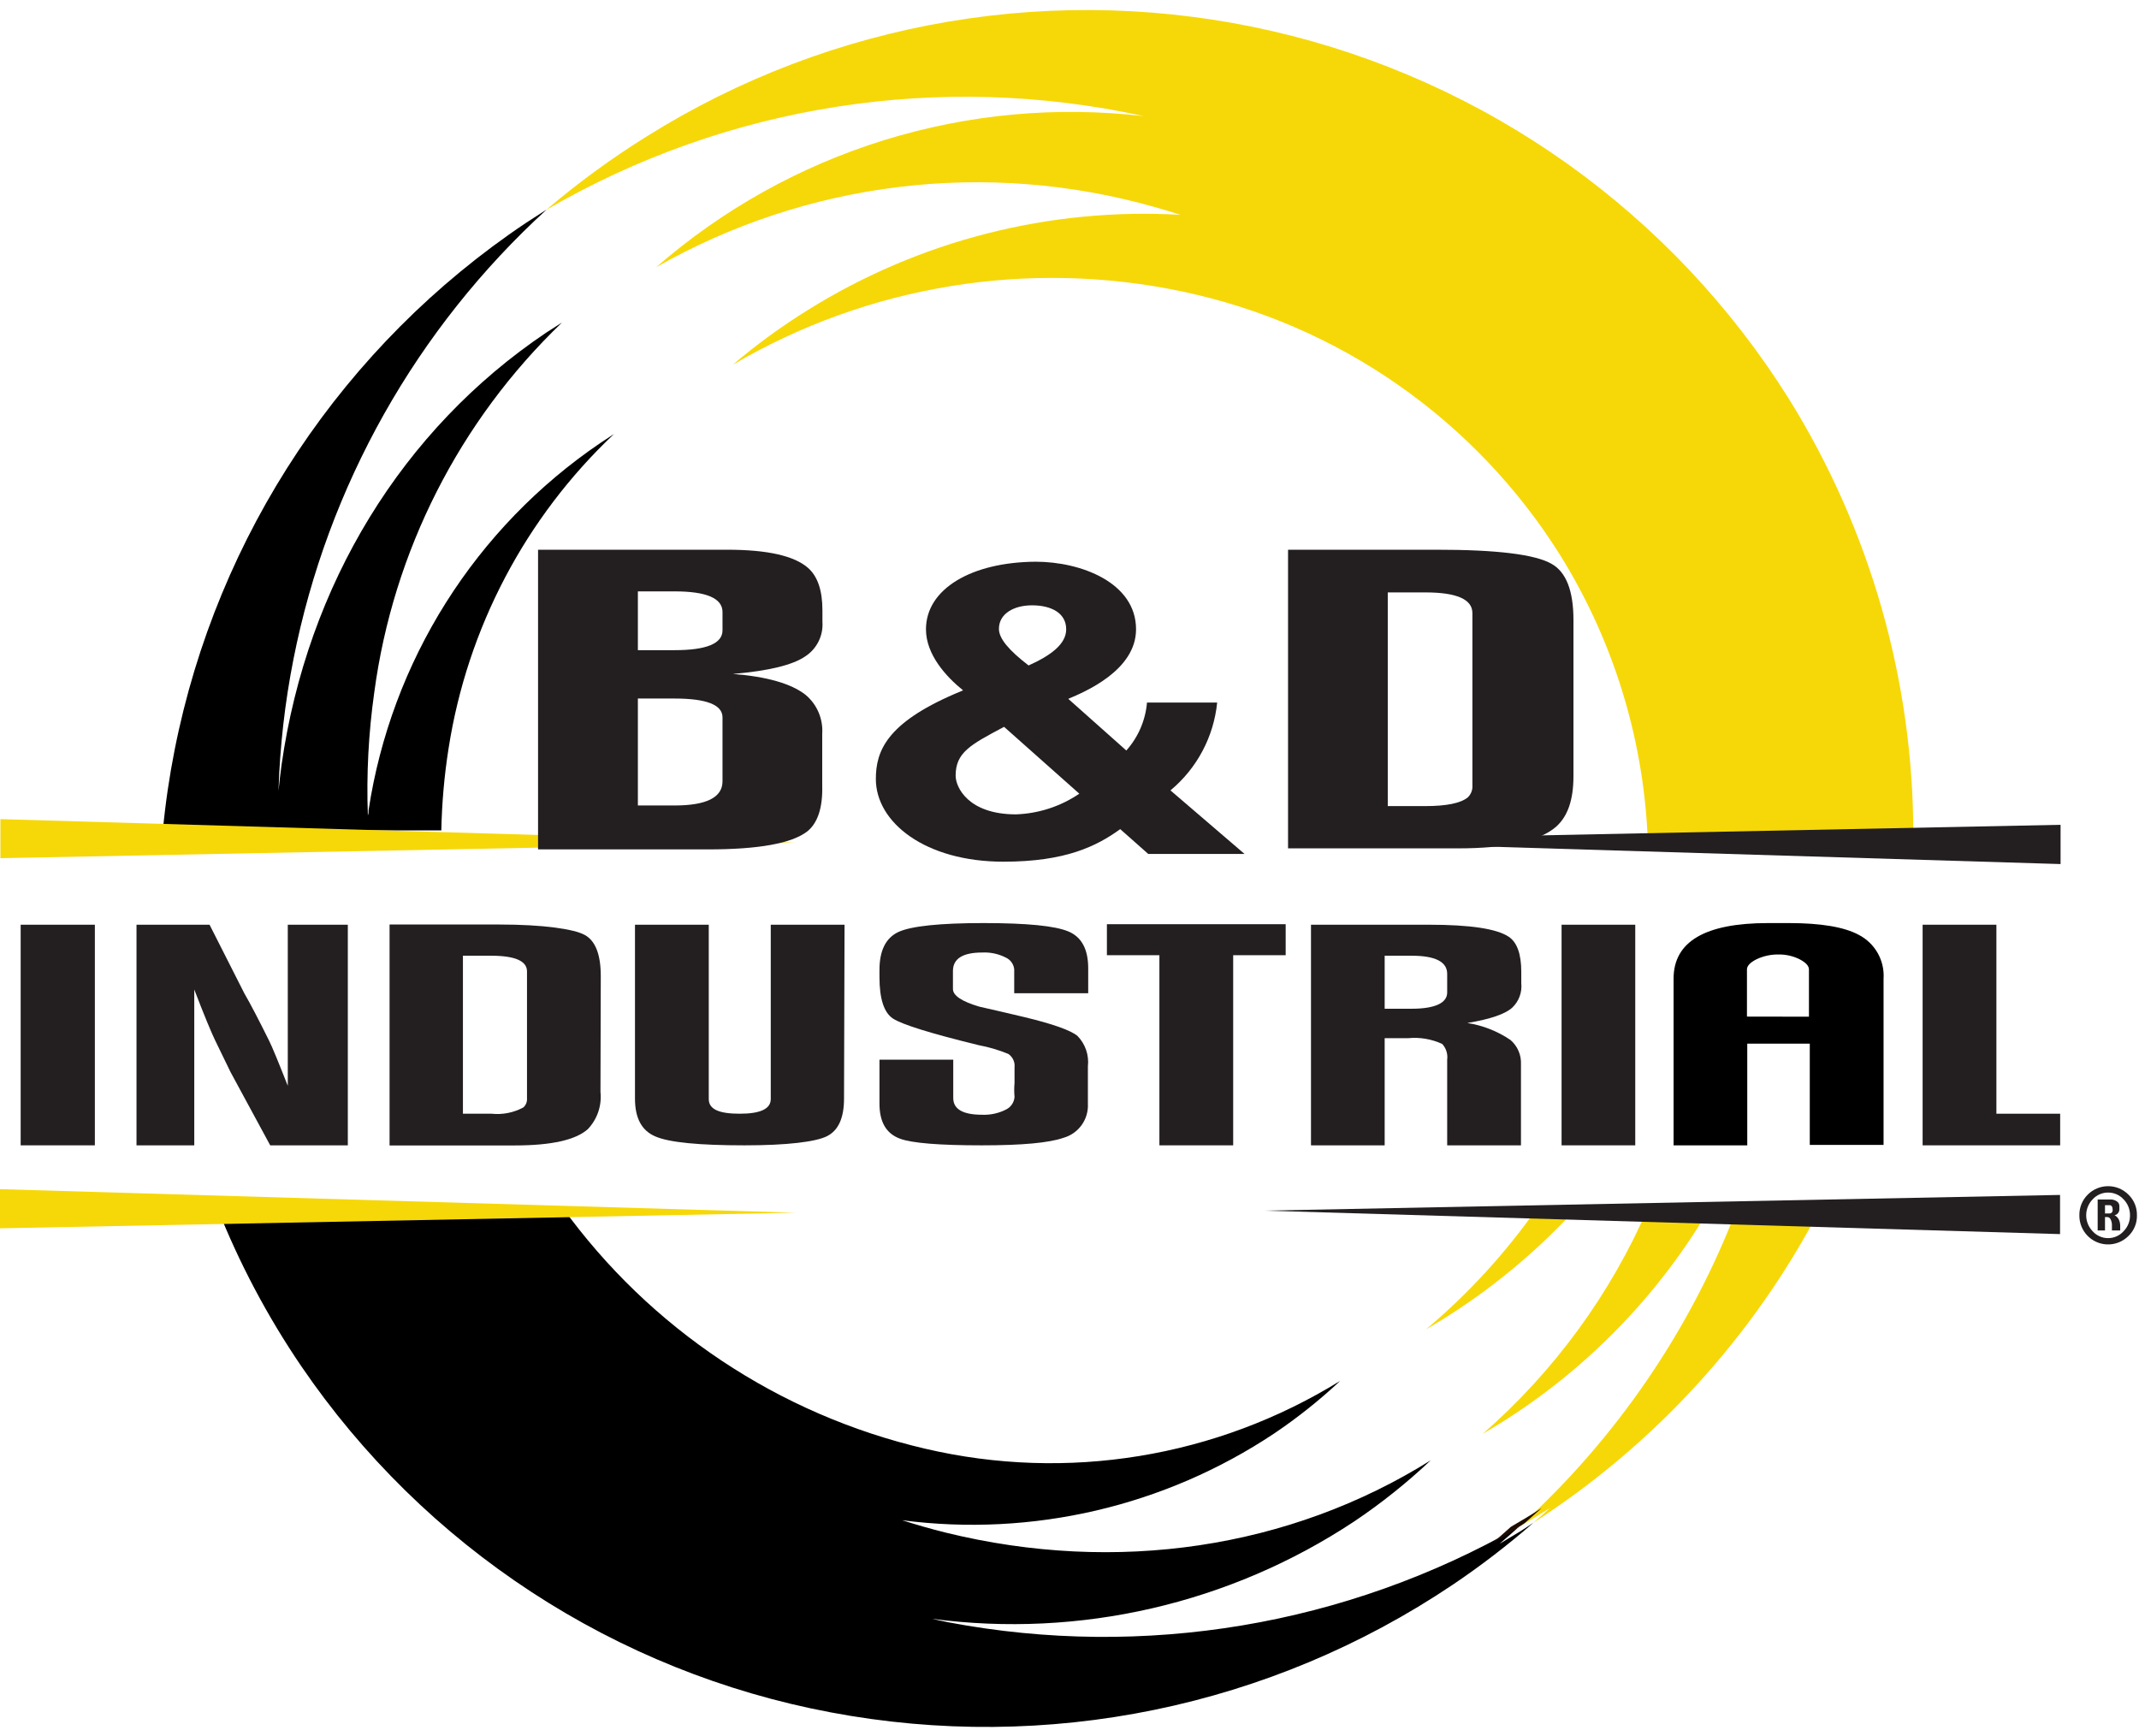 <svg width="207" height="168" viewBox="0 0 207 168" fill="none" xmlns="http://www.w3.org/2000/svg">
<path d="M143.48 138.77L145.13 137.77C153.541 132.536 160.547 125.327 165.54 116.77H159.54C155.892 125.208 150.405 132.724 143.48 138.77Z" fill="#F6D809"/>
<path d="M138 128.65L139.52 127.74C144.38 124.728 148.799 121.057 152.65 116.83H148.81C145.738 121.225 142.103 125.198 138 128.65V128.65Z" fill="#F6D809"/>
<path d="M147 147.76C148 147.17 149 146.57 150 145.94C149.45 146.44 148.89 146.94 148.33 147.4C160.136 139.819 169.751 129.28 176.22 116.83H168.14C163.634 128.664 156.39 139.264 147 147.76V147.76Z" fill="#F6D809"/>
<path d="M173.15 38.65C167.565 29.716 160.273 21.971 151.693 15.856C143.113 9.742 133.411 5.378 123.144 3.014C112.876 0.651 102.244 0.334 91.853 2.082C81.463 3.829 71.519 7.607 62.59 13.2C59.171 15.328 55.915 17.708 52.85 20.32C70.309 10.146 90.954 6.906 110.69 11.24C102.24 10.256 93.677 11.048 85.551 13.565C77.424 16.083 69.914 20.271 63.5 25.86C70.731 21.744 78.707 19.105 86.967 18.099C95.226 17.093 103.603 17.739 111.61 20C112.5 20.24 113.37 20.51 114.24 20.79C101.557 20.061 88.96 23.278 78.18 30C75.624 31.585 73.19 33.36 70.9 35.31C84.011 27.602 99.529 25.07 114.41 28.21C121.913 29.787 129.021 32.862 135.308 37.251C141.595 41.639 146.932 47.251 151 53.75C156.071 61.908 158.976 71.226 159.44 80.82H185.16C185.172 65.918 181.011 51.31 173.15 38.65V38.65Z" fill="#F6D809"/>
<path d="M43.41 72.43C45.221 60.791 50.854 50.085 59.42 42L58.07 42.89C52.093 46.948 47.019 52.197 43.164 58.307C39.31 64.418 36.758 71.258 35.67 78.4C35.67 78.57 35.67 78.74 35.6 78.91C35.454 74.93 35.662 70.944 36.22 67C38.051 53.357 44.457 40.74 54.39 31.21L52.83 32.21C38.94 41.56 29.74 56.57 27.25 74C27.13 74.85 27.04 75.7 26.95 76.55C27.083 72.264 27.568 67.996 28.4 63.79C31.71 47.042 40.296 31.794 52.9 20.28L50.9 21.57C33.252 33.389 21.022 51.734 16.9 72.57C16.387 75.163 16.007 77.76 15.76 80.36H42.71C42.762 77.704 42.996 75.054 43.41 72.43V72.43Z" fill="black"/>
<path d="M145.12 149.4C145.75 148.87 146.37 148.31 146.99 147.76C130.272 157.301 110.703 160.577 91.79 157C91.26 156.9 90.73 156.77 90.2 156.66C104.507 158.553 119.016 155.207 131.05 147.24C133.679 145.474 136.158 143.494 138.46 141.32C124.83 149.85 108.05 152.38 91.53 148.32C90.11 147.97 88.7 147.56 87.3 147.12C99.919 148.763 112.707 145.782 123.3 138.73C125.566 137.204 127.706 135.498 129.7 133.63C117.711 141.05 103.269 143.413 89.54 140.2C75.386 136.904 62.903 128.596 54.4 116.81H21C23.143 122.232 25.88 127.4 29.16 132.22C35.075 140.895 42.643 148.318 51.43 154.064C60.218 159.811 70.052 163.768 80.37 165.71C101.286 169.673 122.922 165.236 140.59 153.36C143.316 151.524 145.924 149.52 148.4 147.36L147.2 148.15L145.12 149.4Z" fill="black"/>
<path d="M146.21 147.76C145.59 148.31 144.97 148.87 144.35 149.4L146.35 148.19L147.55 147.4C148.1 146.92 148.66 146.4 149.2 145.94C148.23 146.57 147.22 147.17 146.21 147.76Z" fill="#1E0C00"/>
<path fill-rule="evenodd" clip-rule="evenodd" d="M0.04 83.05V79.27L77.04 81.54L0.04 83.05Z" fill="#F6D809"/>
<path fill-rule="evenodd" clip-rule="evenodd" d="M199.41 79.82V83.62L124.63 81.34L199.41 79.82Z" fill="#231F20"/>
<path fill-rule="evenodd" clip-rule="evenodd" d="M0 118.87V115.08L77 117.36L0 118.87Z" fill="#F6D809"/>
<path fill-rule="evenodd" clip-rule="evenodd" d="M199.36 115.64V119.43L122.36 117.16L199.36 115.64Z" fill="#231F20"/>
<path d="M9.18 110.84H2V89.49H9.18V110.84Z" fill="#231F20"/>
<path d="M33.66 110.84H26.15L22.31 103.75C21.98 103.07 21.47 102.03 20.8 100.64C20.49 100 19.8 98.37 18.8 95.76V110.84H13.21V89.49H20.28L23.65 96.14C24.23 97.14 25.03 98.67 26.05 100.73C26.33 101.29 26.93 102.74 27.85 105.08V89.49H33.66V110.84Z" fill="#231F20"/>
<path d="M51 106.3C51.011 106.462 50.986 106.625 50.925 106.775C50.865 106.926 50.77 107.061 50.65 107.17C49.708 107.679 48.635 107.892 47.57 107.78H44.8V92.49H47.54C49.83 92.49 51 93 51 94V106.3ZM58.14 94.47C58.14 92.37 57.62 91.03 56.57 90.47C55.52 89.91 52.63 89.47 48.29 89.47H37.7V110.85H49.82C53.35 110.85 55.71 110.32 56.88 109.28C57.335 108.804 57.681 108.234 57.893 107.611C58.106 106.987 58.18 106.325 58.11 105.67L58.14 94.47Z" fill="#231F20"/>
<path d="M81.68 106.32C81.68 108.18 81.14 109.38 80.06 109.94C78.98 110.5 76.19 110.84 72.06 110.84C67.64 110.84 64.77 110.557 63.45 109.99C62.11 109.44 61.45 108.22 61.45 106.32V89.49H68.59V106.36C68.59 107.36 69.59 107.78 71.59 107.78C73.59 107.78 74.59 107.31 74.59 106.36V89.49H81.73L81.68 106.32Z" fill="#231F20"/>
<path d="M105.28 103.2V106.81C105.319 107.546 105.107 108.274 104.678 108.873C104.249 109.473 103.629 109.909 102.92 110.11C101.52 110.6 98.92 110.84 95.01 110.84C90.87 110.84 88.24 110.62 87.11 110.2C85.76 109.71 85.11 108.58 85.11 106.79V102.55H92.25V106.26C92.25 107.34 93.18 107.88 95.05 107.88C95.882 107.915 96.707 107.725 97.44 107.33C97.652 107.211 97.831 107.04 97.96 106.834C98.089 106.628 98.165 106.393 98.18 106.15C98.139 105.708 98.139 105.262 98.18 104.82V103.29C98.209 103.038 98.167 102.783 98.059 102.554C97.951 102.324 97.782 102.129 97.57 101.99C96.654 101.614 95.703 101.332 94.73 101.15C90.063 100.01 87.287 99.147 86.4 98.56C85.54 97.98 85.11 96.64 85.11 94.56V93.87C85.11 91.977 85.73 90.747 86.97 90.18C88.21 89.62 90.97 89.33 95.18 89.33C99.39 89.33 102.1 89.6 103.39 90.14C104.68 90.68 105.31 91.87 105.31 93.71V96.12H98.15V93.8C98.124 93.558 98.036 93.326 97.894 93.128C97.752 92.93 97.561 92.772 97.34 92.67C96.633 92.309 95.843 92.14 95.05 92.18C93.16 92.18 92.22 92.78 92.22 93.97V95.71C92.22 96.34 93.07 96.92 94.78 97.42C96.21 97.74 97.65 98.08 99.09 98.42C101.87 99.087 103.597 99.697 104.27 100.25C104.647 100.636 104.933 101.101 105.108 101.611C105.283 102.121 105.341 102.664 105.28 103.2V103.2Z" fill="#231F20"/>
<path d="M124.42 92.44H119.34V110.84H112.2V92.44H107.12V89.44H124.42V92.44Z" fill="#231F20"/>
<path d="M140.05 96.05C140.05 97.05 138.9 97.62 136.62 97.62H134V92.49H136.62C138.9 92.49 140.05 93.08 140.05 94.24V96.05ZM146.17 100.64C144.918 99.792 143.494 99.231 142 99C144.21 98.63 145.66 98.14 146.34 97.52C146.661 97.218 146.907 96.846 147.059 96.433C147.212 96.02 147.267 95.578 147.22 95.14V94.05C147.22 92.32 146.81 91.19 146 90.65C144.82 89.87 142.25 89.49 138.27 89.49H126.87V110.84H134V100.47H136.27C137.4 100.359 138.54 100.552 139.57 101.03C139.756 101.233 139.896 101.474 139.979 101.737C140.062 101.999 140.086 102.277 140.05 102.55V110.84H147.19V103C147.211 102.555 147.131 102.111 146.954 101.702C146.777 101.293 146.509 100.929 146.17 100.64V100.64Z" fill="#231F20"/>
<path d="M158.25 110.84H151.12V89.49H158.25V110.84Z" fill="#231F20"/>
<path d="M199.37 110.84H186.06V89.49H193.2V107.78H199.37V110.84Z" fill="#231F20"/>
<path d="M69.92 61C69.92 62.28 68.37 62.92 65.27 62.92H61.73V57.23H65.27C68.37 57.23 69.92 57.897 69.92 59.23V61ZM79.57 71C79.617 70.285 79.492 69.569 79.207 68.912C78.922 68.254 78.484 67.674 77.93 67.22C76.53 66.14 74.19 65.48 70.93 65.22C74.377 64.927 76.71 64.36 77.93 63.52C78.481 63.161 78.925 62.661 79.217 62.072C79.509 61.482 79.638 60.826 79.59 60.17V59.07C79.59 57.15 79.13 55.79 78.21 54.97C76.877 53.79 74.273 53.2 70.4 53.2H52.07V82.2H68.52C73.39 82.2 76.59 81.63 78.11 80.47C79.11 79.68 79.63 78.2 79.57 76.02V71ZM69.92 75.61C69.92 77.17 68.37 77.95 65.27 77.95H61.73V67.6H65.27C68.37 67.6 69.92 68.207 69.92 69.42V75.61Z" fill="#231F20"/>
<path d="M103.18 60.9C103.18 62.36 101.63 63.46 99.54 64.4C97.66 62.95 96.67 61.81 96.67 60.86C96.67 59.36 98.16 58.58 99.87 58.58C101.74 58.58 103.18 59.33 103.18 60.9ZM113.27 76.49C115.834 74.36 117.457 71.307 117.79 67.99H111C110.852 69.712 110.15 71.34 109 72.63L103.38 67.63C104.97 66.96 109.94 64.88 109.94 60.9C109.94 56.37 104.59 54.36 100.23 54.36C94 54.4 89.61 57 89.61 60.9C89.61 63.34 91.54 65.47 93.2 66.81L92.37 67.16C85.81 70 84.76 72.68 84.76 75.39C84.76 79.6 89.55 83.39 97.11 83.39C103.11 83.39 106.11 81.9 108.41 80.24L111.12 82.64H120.44L113.27 76.49ZM104.45 76.81C102.636 78.041 100.511 78.734 98.32 78.81C93.69 78.81 92.48 76.17 92.48 75.07C92.48 72.82 93.91 72.07 97.17 70.34L104.45 76.81Z" fill="#231F20"/>
<path d="M142.49 76C142.507 76.219 142.474 76.438 142.395 76.642C142.315 76.847 142.19 77.031 142.03 77.18C141.34 77.73 139.98 78.01 137.93 78.01H134.3V57.33H137.93C140.97 57.33 142.49 57.997 142.49 59.33V76ZM152.27 60C152.27 57.17 151.56 55.36 150.16 54.57C148.567 53.65 144.833 53.193 138.96 53.2H124.65V82.1H141.08C145.84 82.1 149.03 81.39 150.62 79.98C151.72 78.98 152.27 77.41 152.27 75.1V60Z" fill="#231F20"/>
<path d="M179.88 90.47C178.47 89.71 176.22 89.33 173.1 89.33H171.1C165 89.33 161.953 91.127 161.96 94.72V110.84H169.09V106.48V103.48V101H175.14V103.44V106.44V110.8H182.28V94.72C182.337 93.855 182.141 92.992 181.715 92.237C181.288 91.482 180.651 90.868 179.88 90.47V90.47ZM169.06 98.38V93.82C169.06 93.47 169.37 93.14 170.01 92.82C170.68 92.51 171.412 92.356 172.15 92.37C172.843 92.364 173.529 92.522 174.15 92.83C174.76 93.15 175.06 93.47 175.06 93.83V98.39L169.06 98.38Z" fill="black"/>
<path d="M206.8 117.61C206.81 117.982 206.743 118.352 206.601 118.697C206.46 119.041 206.249 119.352 205.98 119.61C205.589 120.002 205.091 120.269 204.547 120.376C204.004 120.483 203.441 120.426 202.931 120.211C202.421 119.996 201.986 119.634 201.683 119.17C201.38 118.707 201.222 118.164 201.23 117.61C201.222 117.239 201.29 116.87 201.429 116.527C201.568 116.183 201.776 115.871 202.04 115.61C202.298 115.351 202.605 115.145 202.943 115.004C203.281 114.864 203.644 114.792 204.01 114.792C204.376 114.792 204.739 114.864 205.077 115.004C205.415 115.145 205.722 115.351 205.98 115.61C206.247 115.869 206.458 116.18 206.599 116.524C206.74 116.869 206.808 117.238 206.8 117.61V117.61ZM206.13 117.61C206.133 117.325 206.08 117.042 205.974 116.778C205.867 116.514 205.71 116.273 205.51 116.07C205.321 115.86 205.089 115.693 204.831 115.579C204.572 115.466 204.292 115.408 204.01 115.41C203.728 115.408 203.448 115.466 203.189 115.579C202.931 115.693 202.699 115.86 202.51 116.07C202.112 116.484 201.889 117.036 201.889 117.61C201.889 118.184 202.112 118.736 202.51 119.15C202.698 119.362 202.929 119.531 203.188 119.646C203.447 119.762 203.727 119.821 204.01 119.82C204.293 119.821 204.573 119.762 204.832 119.646C205.091 119.531 205.322 119.362 205.51 119.15C205.712 118.946 205.871 118.704 205.977 118.438C206.084 118.172 206.136 117.887 206.13 117.6V117.61ZM204.38 119.08V118.55C204.382 118.359 204.337 118.17 204.25 118C204.223 117.935 204.177 117.88 204.118 117.84C204.059 117.801 203.991 117.78 203.92 117.78H203.71V119.08H203V116.08H204.16C204.412 116.058 204.663 116.126 204.87 116.27C204.944 116.321 205.004 116.39 205.045 116.47C205.085 116.551 205.104 116.64 205.1 116.73V117C205.108 117.145 205.062 117.288 204.97 117.4C204.887 117.509 204.765 117.581 204.63 117.6C204.821 117.696 204.973 117.855 205.06 118.05C205.136 118.22 205.177 118.404 205.18 118.59V119.08H204.38ZM204.44 117.08V116.96C204.441 116.876 204.413 116.795 204.36 116.73C204.335 116.698 204.303 116.673 204.267 116.655C204.23 116.638 204.19 116.629 204.15 116.63H203.71V117.43H204.15C204.191 117.433 204.232 117.426 204.27 117.411C204.309 117.395 204.343 117.371 204.37 117.34C204.409 117.293 204.435 117.238 204.447 117.179C204.46 117.119 204.457 117.058 204.44 117V117.08Z" fill="#231F20"/>
</svg>

